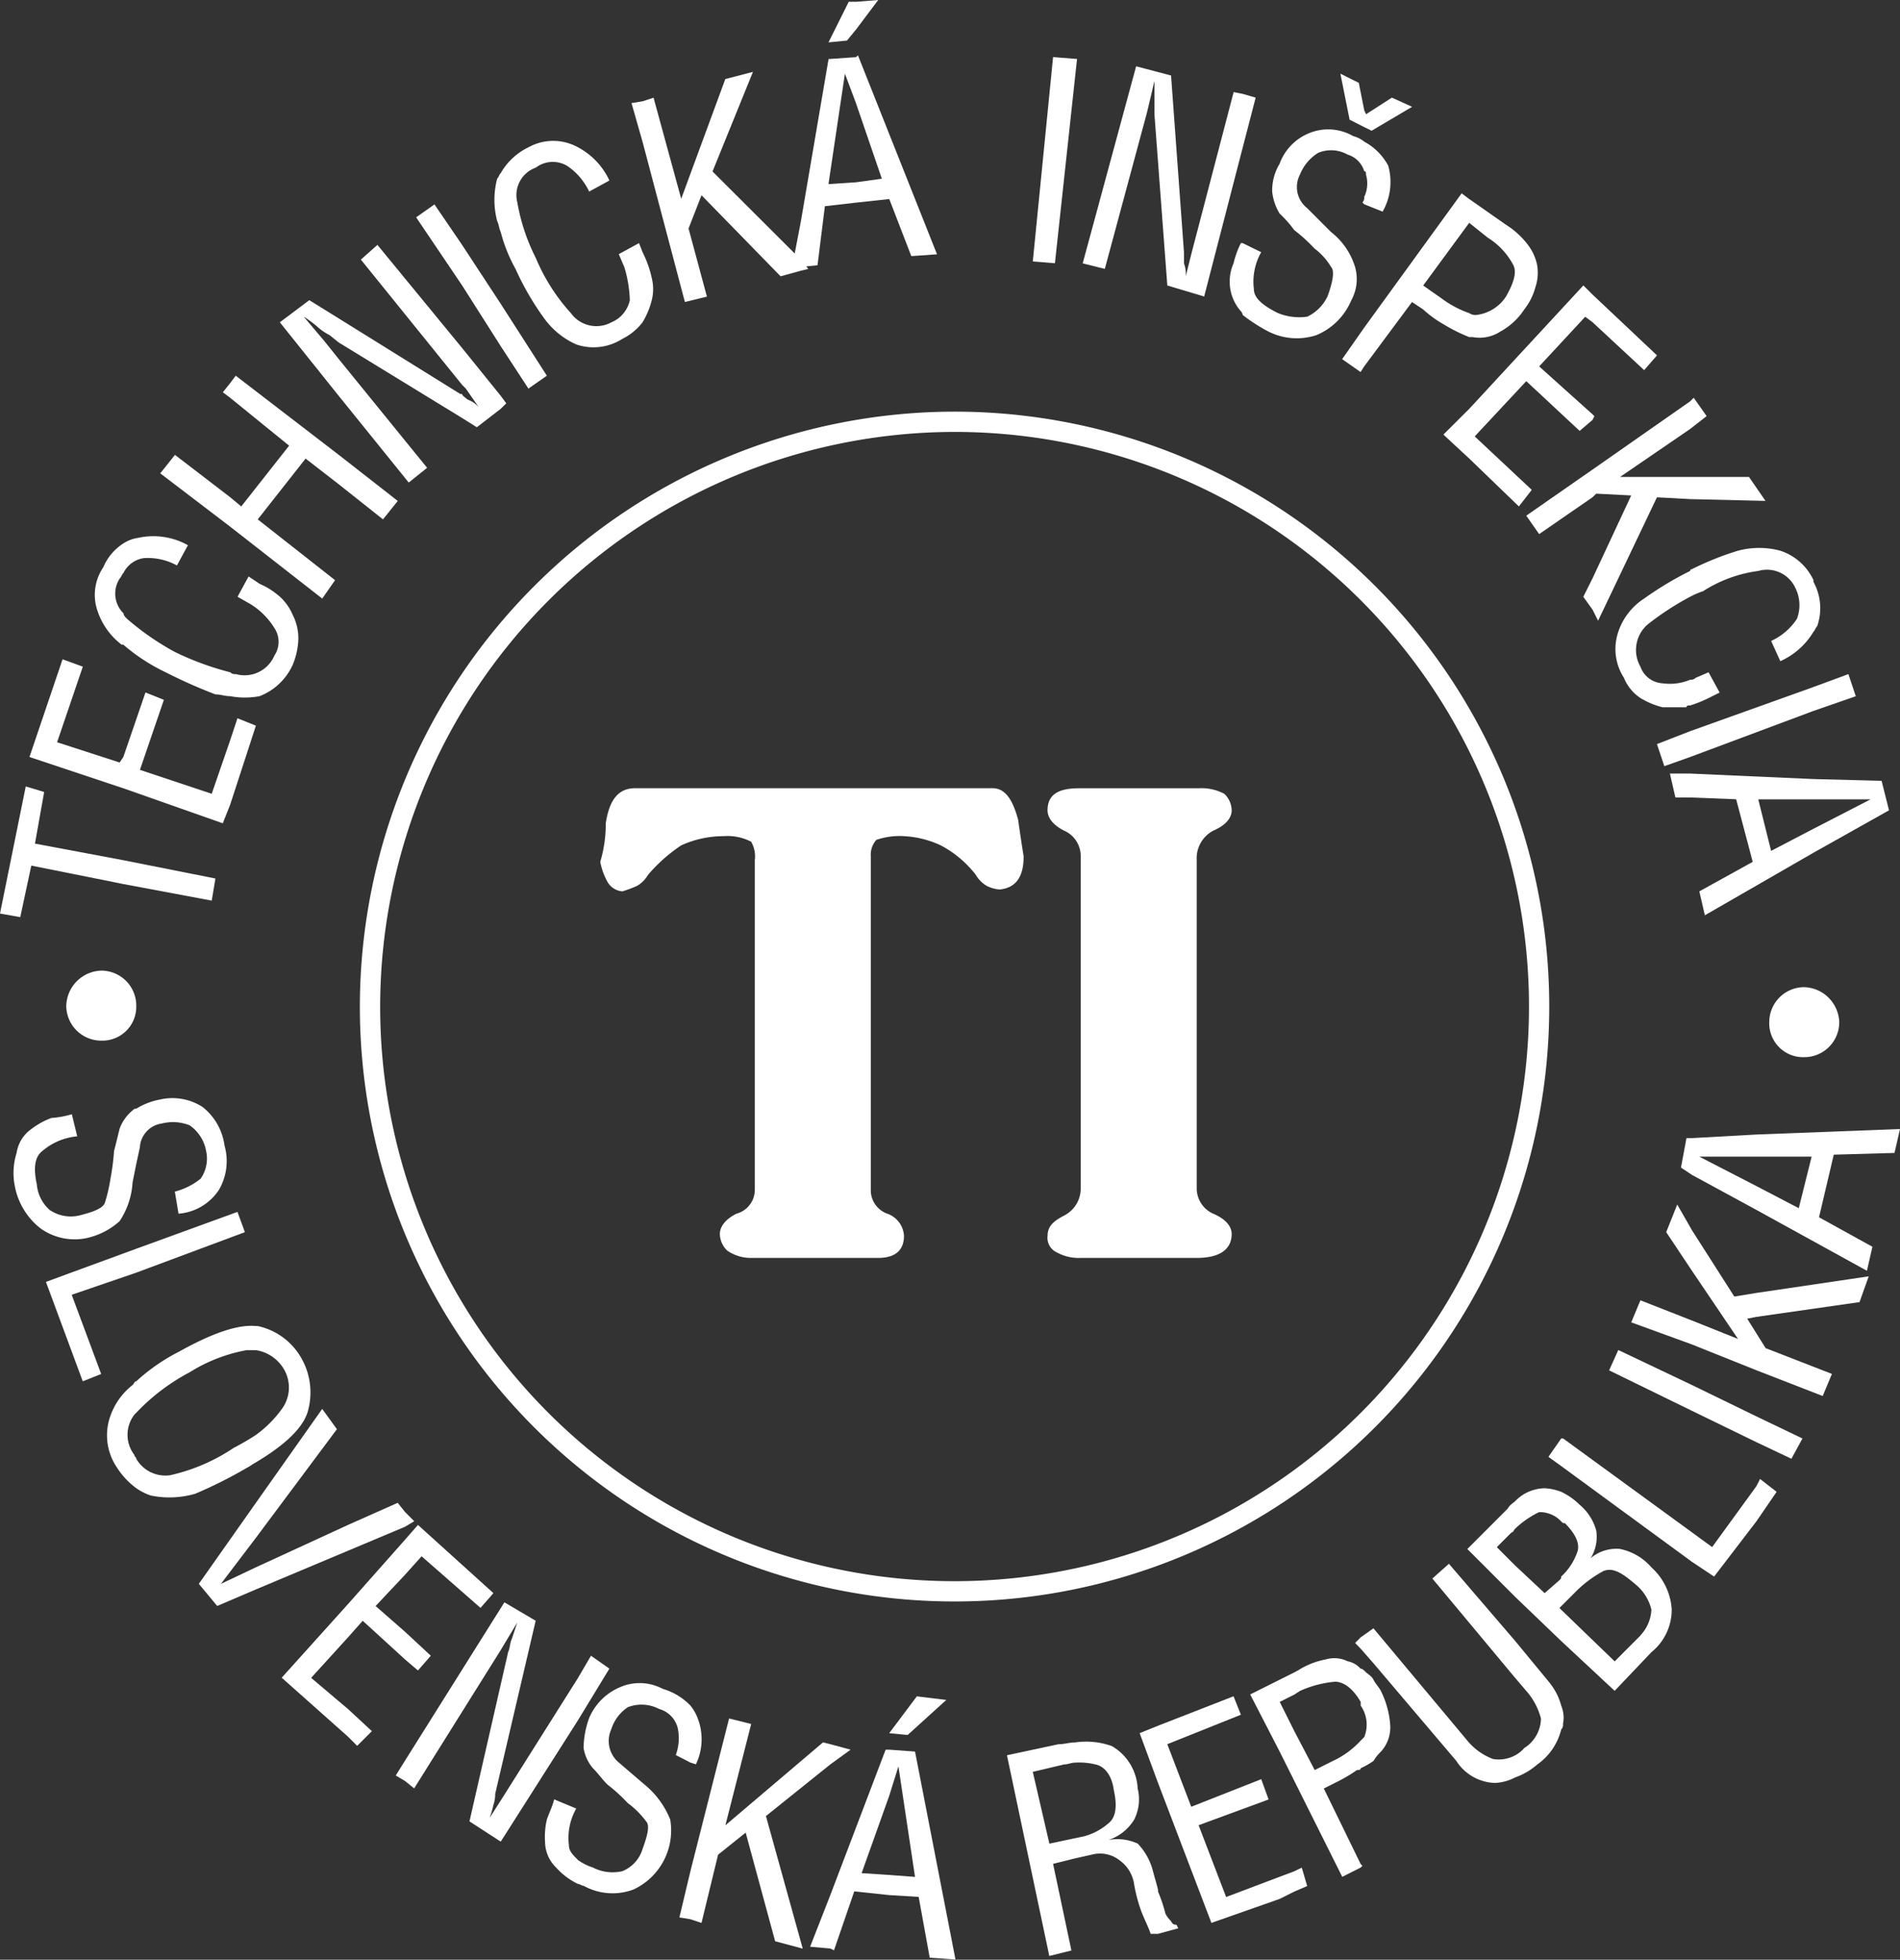 <svg id="logo" xmlns="http://www.w3.org/2000/svg" xmlns:xlink="http://www.w3.org/1999/xlink" width="105.876" height="109.162" viewBox="0 0 105.876 109.162">
  <rect x="0" y="0" width="105.876" height="109.162" fill="#333333" stroke="none"/>
  <defs>
    <clipPath id="clip-path">
      <rect id="Rectangle_244" data-name="Rectangle 244" width="105.876" height="109.161" fill="#fff"/>
    </clipPath>
  </defs>
  <g id="Group_380" data-name="Group 380" clip-path="url(#clip-path)">
    <path id="Path_60042" data-name="Path 60042" d="M49.3,89.456A33.139,33.139,0,1,0,82.391,56.37,33.176,33.176,0,0,0,49.3,89.456M82.391,57.5a32.009,32.009,0,1,1-31.96,31.958A32.047,32.047,0,0,1,82.391,57.5" transform="translate(-29.247 -33.44)" fill="#fff"/>
    <path id="Path_60043" data-name="Path 60043" d="M9.078,134.863a1.948,1.948,0,0,0,1.948,1.951,1.889,1.889,0,0,0,1.952-1.951,1.949,1.949,0,0,0-1.952-1.949,2.016,2.016,0,0,0-1.948,1.949" transform="translate(-5.385 -78.847)" fill="#fff"/>
    <path id="Path_60044" data-name="Path 60044" d="M242.367,137.13a1.887,1.887,0,0,0,1.951,1.949,1.948,1.948,0,0,0,1.949-1.949,2.019,2.019,0,0,0-1.949-1.95,1.949,1.949,0,0,0-1.951,1.95" transform="translate(-143.776 -80.191)" fill="#fff"/>
    <path id="Path_60045" data-name="Path 60045" d="M30.973,63.863l.716-1.025-4.309-3.386,2.667-3.387L31.9,57.5l2.46,1.951.823-1.026L31.9,55.861l-5.745-4.412-.309.409-.41.513.41.31,3.283,2.665-2.668,3.386-.615-.513-3.078-2.359-.82,1.027,3.9,2.974Z" transform="translate(-13.018 -30.52)" fill="#fff"/>
    <path id="Path_60046" data-name="Path 60046" d="M1.744,112.1l5.129,1.028,4.925.923.207-1.231L6.873,111.8l-4.925-.925L2.461,108l-1.026-.31L0,114.771l1.129.2Z" transform="translate(0 -63.883)" fill="#fff"/>
    <path id="Path_60047" data-name="Path 60047" d="M14.809,99.425l.41-1.03,1.436-4.408-1.028-.413-.408,1.232-1.026,2.975-4-1.333,1.334-3.9-1.026-.41L9.268,95.731l-.206.308L5.576,94.91,7.01,90.7l-1.129-.41L4.037,95.731l5.23,1.743Z" transform="translate(-2.395 -53.564)" fill="#fff"/>
    <path id="Path_60048" data-name="Path 60048" d="M45.516,46.779l1.024-.822L41.617,39.9l-.823-1.026-1.127-1.332a5.667,5.667,0,0,1,.821.614,3.223,3.223,0,0,0,.616.41l.513.412,6.874,4.206.819.515,1.334-1.028.308-.306-.308-.414-2.153-2.665-4.72-5.745-.922.819,5.642,6.978.2.2.718,1.029a1.562,1.562,0,0,0-.617-.413c-.1-.1-.3-.207-.3-.306h-.1l-6.769-4.207L39.975,36.62l-1.642,1.232,3.284,4.1Z" transform="translate(-22.74 -19.899)" fill="#fff"/>
    <path id="Path_60049" data-name="Path 60049" d="M14.445,79.451h.1a10.542,10.542,0,0,0,2.358,1.538,28.85,28.85,0,0,0,2.775,1.233c.305,0,.511.1.819.1a4.462,4.462,0,0,0,1.641,0,3.348,3.348,0,0,0,1.848-1.747A4.053,4.053,0,0,0,24.3,79.14a2.849,2.849,0,0,0-.307-1.332,2.9,2.9,0,0,0-.72-1.025,4.225,4.225,0,0,0-1.128-.718l-.617-.412-.616,1.13.72.41a4.068,4.068,0,0,1,1.332,1.332,1.38,1.38,0,0,1,0,1.538,1.805,1.805,0,0,1-2.151,1.028.375.375,0,0,1-.309-.1,16.212,16.212,0,0,1-3.077-1.128,14.849,14.849,0,0,1-2.669-1.847c-.1-.1-.2-.2-.2-.308a1.538,1.538,0,0,1-.206-1.949c.1-.1.1-.2.206-.308a1.5,1.5,0,0,1,1.129-.819,3.348,3.348,0,0,1,1.847.409l.613-1.128a3.936,3.936,0,0,0-2.771-.41,1.974,1.974,0,0,0-.819.306,2.926,2.926,0,0,0-1.128,1.335,2.729,2.729,0,0,0-.308,2.462,3.911,3.911,0,0,0,1.333,1.847" transform="translate(-7.675 -43.542)" fill="#fff"/>
    <path id="Path_60050" data-name="Path 60050" d="M61.716,35.892l1.541,2.359,1.027-.718-2.568-4L59.562,30.25l-1.54-2.258L57,28.711l2.566,3.8Z" transform="translate(-33.811 -16.605)" fill="#fff"/>
    <path id="Path_60051" data-name="Path 60051" d="M229.882,105.931h-1.128l.307,1.331h.821l2.564.1.923,3.487-2.974,1.643.306,1.333,6.054-3.486,4.208-2.361-.412-1.642-3.8-.1Zm6.873,3.075-2.361,1.231-.716-2.871h6.26Z" transform="translate(-135.7 -62.84)" fill="#fff"/>
    <path id="Path_60052" data-name="Path 60052" d="M68.074,24.365a8.688,8.688,0,0,0,.823,2.051,15.421,15.421,0,0,0,1.536,2.669,4.443,4.443,0,0,0,1.848,1.538,2.975,2.975,0,0,0,2.565-.308,3.234,3.234,0,0,0,1.129-.924,4.484,4.484,0,0,0,.514-1.232,2.532,2.532,0,0,0,0-1.233,5.974,5.974,0,0,0-.41-1.228l-.1-.206-.2-.513-1.129.615.31.72a6.963,6.963,0,0,1,.306,1.845,1.723,1.723,0,0,1-1.026,1.232,1.75,1.75,0,0,1-2.257-.512A10.688,10.688,0,0,1,70.024,25.8,10.893,10.893,0,0,1,69,22.723a1.627,1.627,0,0,1,1.027-1.949,1.565,1.565,0,0,1,1.743-.1A3.518,3.518,0,0,1,73,22.108l1.129-.615a4.007,4.007,0,0,0-1.947-1.949,2.834,2.834,0,0,0-2.566.1,3.532,3.532,0,0,0-1.541,1.435c-.1.1-.1.207-.2.31a4.608,4.608,0,0,0,0,2.361c.1.2.1.41.2.614" transform="translate(-40.17 -11.437)" fill="#fff"/>
    <path id="Path_60053" data-name="Path 60053" d="M183.86,35.711l1.025.719.2-.31,2.667-3.59.619.41a6.253,6.253,0,0,0,1.126.823,9.682,9.682,0,0,0,1.44.72h.2a2.114,2.114,0,0,0,1.538-.308,3.726,3.726,0,0,0,1.334-1.235,3.41,3.41,0,0,0,.617-1.228,2.542,2.542,0,0,0,.1-1.233,2.763,2.763,0,0,0-.51-1.128,4.6,4.6,0,0,0-1.233-1.129l-2.051-1.436-.414-.31-5.437,7.491Zm7.08-7.593,1.026.823a3.964,3.964,0,0,1,1.434,1.538c.207.41,0,1.026-.409,1.743a2.294,2.294,0,0,1-1.641,1.027.61.61,0,0,1-.409-.1,5.747,5.747,0,0,1-1.543-.821l-1.023-.718Z" transform="translate(-109.069 -15.706)" fill="#fff"/>
    <path id="Path_60054" data-name="Path 60054" d="M89.483,21.318l1.228-.3-1.024-3.793.722-1.853,4.407,4.515,1.131-.312.41-.1-.108-.14.625-.065.41-3.287,1.735-.2,1.853-.2,1.228,3.179,1.433-.1L99.127,7.579l-.108.1-1.53.108-1.541,9.03-.345,1.8-4.58-4.569L93.276,8.5,91.735,8.9l-2.457,6.67L87.737,9.939l-.614.2-.614.1.614,2.155ZM98.4,8.6l.614,1.638,1.444,4.213-1.444.2-1.53.1Z" transform="translate(-51.318 -4.496)" fill="#fff"/>
    <path id="Path_60055" data-name="Path 60055" d="M169.189,24.055h-.1a5.032,5.032,0,0,0-.408,1.128,2.5,2.5,0,0,0,.408,2.668.364.364,0,0,1,.1.206,9.306,9.306,0,0,0,1.438.925,3.5,3.5,0,0,0,2.669.2,3.612,3.612,0,0,0,1.949-1.949,2.447,2.447,0,0,0,.208-1.845,3.912,3.912,0,0,0-1.338-1.949l-1.334-1.334a1.49,1.49,0,0,1-.409-1.848,2.543,2.543,0,0,1,1.026-1.231,1.883,1.883,0,0,1,1.642.1,1.374,1.374,0,0,1,.922.925c.1,0,.1.1.1.2a1.735,1.735,0,0,1-.1,1.231.383.383,0,0,1-.1.308l.1.1,1.025.412a3.325,3.325,0,0,0,.31-2.566,3.287,3.287,0,0,0-1.335-1.332,1.6,1.6,0,0,0-.617-.31,2.778,2.778,0,0,0-2.358-.2,2.919,2.919,0,0,0-1.742,1.746,2.885,2.885,0,0,0-.412,1.536,2.935,2.935,0,0,0,.412,1.23,6.6,6.6,0,0,1,.82.927,9.012,9.012,0,0,1,1.128,1.025,3.555,3.555,0,0,1,.923,1.026c.2.2.105.821-.2,1.64a2.392,2.392,0,0,1-1.13,1.13,3.164,3.164,0,0,1-1.641-.206c-.819-.411-1.332-.821-1.332-1.334a3.315,3.315,0,0,1,.41-2.053Z" transform="translate(-99.942 -10.513)" fill="#fff"/>
    <path id="Path_60056" data-name="Path 60056" d="M143.947,7.921l-1.335-.105L141.482,19.2l1.233.1Z" transform="translate(-83.93 -4.636)" fill="#fff"/>
    <path id="Path_60057" data-name="Path 60057" d="M151.887,11.645,152.3,9.9V11.75l.718,9.54,2.053.614,2.151-8.31.719-2.768-.719-.209-.508-.1-2.361,9.027-.307,1.233a1.743,1.743,0,0,0-.1-.72v-.615l-.72-9.849-1.946-.512-2.978,10.976,1.233.308Z" transform="translate(-87.97 -5.387)" fill="#fff"/>
    <path id="Path_60058" data-name="Path 60058" d="M197.727,47.4l1.44,1.334,2.766,2.667.718-.923L199.472,47.5l2.874-3.077,2.974,2.771.719-.615.1-.207-.1-.1-2.975-2.67,2.566-2.767.41.306,2.874,2.669.716-.823-3.589-3.384-.514-.513-6.358,6.873Z" transform="translate(-117.295 -23.191)" fill="#fff"/>
    <path id="Path_60059" data-name="Path 60059" d="M184.94,13.066l.413.2,2.254-1.332-1.126-.511-1.438.924-.1-.207-.307-1.541-1.025-.512.513,2.563Z" transform="translate(-108.919 -5.984)" fill="#fff"/>
    <path id="Path_60060" data-name="Path 60060" d="M228.831,95.488l-1.849.718.41,1.231,1.44-.511L235.7,94.36l2.361-.819-.412-1.233-1.949.72Z" transform="translate(-134.649 -54.758)" fill="#fff"/>
    <path id="Path_60061" data-name="Path 60061" d="M209.08,61.043l.718,1.026,2.975-2.052.206-.2,1.949.1-2.155,4.617-.514,1.028.514.716.31.617,3.279-6.875,1.849.1,4.2.1-.921-1.335h-7.182l3.9-2.668.923-.719-.72-1.023-.2.2-5.438,3.8Z" transform="translate(-124.03 -32.318)" fill="#fff"/>
    <path id="Path_60062" data-name="Path 60062" d="M115.029,1.641,116.262,0l-1.233.1h-.41L113.491,2.36l1.028-.1Z" transform="translate(-67.324 0)" fill="#fff"/>
    <path id="Path_60063" data-name="Path 60063" d="M228.106,75.187a16.425,16.425,0,0,0-2.564,1.026.1.1,0,0,0-.1.1,18.54,18.54,0,0,0-2.565,1.539,3.536,3.536,0,0,0-1.438,1.846,2.952,2.952,0,0,0,.31,2.566,2.475,2.475,0,0,0,.922,1.13,4.439,4.439,0,0,0,1.232.513h1.332c0-.1.1-.1.207-.1a7.232,7.232,0,0,0,1.025-.411l.616-.308-.616-1.129-.719.308a.366.366,0,0,1-.306.106,2.914,2.914,0,0,1-1.539.2,1.388,1.388,0,0,1-1.232-.923,1.881,1.881,0,0,1,.408-2.361,15.627,15.627,0,0,1,2.362-1.538,4.513,4.513,0,0,1,.718-.308,7.5,7.5,0,0,1,3.079-1.129,1.737,1.737,0,0,1,2.053.923,2.133,2.133,0,0,1,.1,1.743,3.4,3.4,0,0,1-1.438,1.233l.512,1.128a4.1,4.1,0,0,0,1.849-1.643c.1-.1.1-.2.206-.308a3.034,3.034,0,0,0-.206-2.462v-.1a3.11,3.11,0,0,0-1.849-1.641,4.551,4.551,0,0,0-2.357,0" transform="translate(-131.258 -44.51)" fill="#fff"/>
    <path id="Path_60064" data-name="Path 60064" d="M122.839,234.437l2.153-1.951-1.642-.2-1.539,2.053Z" transform="translate(-72.26 -137.793)" fill="#fff"/>
    <path id="Path_60065" data-name="Path 60065" d="M242.167,155.938l.306-1.332-8,.306-3.589.2h-.31l-.306,1.642.616.409,3.589,1.95,6.157,3.389.306-1.338-2.976-1.642.822-3.488Zm-5.335,3.078-2.361-1.232-3.18-1.639h6.258Z" transform="translate(-136.597 -91.715)" fill="#fff"/>
    <path id="Path_60066" data-name="Path 60066" d="M6.023,158.145a4.024,4.024,0,0,0,1.741-.922,4.369,4.369,0,0,0,.72-2.156l.206-1.026.2-.923a1.424,1.424,0,0,1,1.231-1.334,2.53,2.53,0,0,1,1.54.1,2.209,2.209,0,0,1,.922,1.436,1.943,1.943,0,0,1-.308,1.541,3.746,3.746,0,0,1-1.436.718l.207,1.23a2.961,2.961,0,0,0,2.254-1.333,3.177,3.177,0,0,0,.308-2.463,3.28,3.28,0,0,0-1.231-2.153,3.093,3.093,0,0,0-2.359-.411,3.906,3.906,0,0,0-1.334.514c-.1,0-.1,0-.206.1a2.356,2.356,0,0,0-.72,1.028c-.1.409-.2.819-.306,1.229a13.406,13.406,0,0,1-.2,1.541,8.993,8.993,0,0,1-.308,1.332c-.1.307-.616.513-1.44.718a2.082,2.082,0,0,1-1.636-.308,2.134,2.134,0,0,1-.72-1.436q-.307-1.385.306-1.847A3.464,3.464,0,0,1,5.4,152.5L5.1,151.27a5.208,5.208,0,0,1-1.13.205,4.254,4.254,0,0,0-1.127.619,2,2,0,0,0-.821,1.331,3.717,3.717,0,0,0-.1,1.846,3.909,3.909,0,0,0,1.438,2.361,3.27,3.27,0,0,0,2.669.513" transform="translate(-1.097 -89.202)" fill="#fff"/>
    <path id="Path_60067" data-name="Path 60067" d="M178.124,228.269c-.1-.205-.31-.308-.412-.41s-.2-.207-.308-.207a1.3,1.3,0,0,0-.718-.41,1.686,1.686,0,0,0-1.228-.1,4.3,4.3,0,0,0-1.542.612l-.2.106-.82.41-1.641.82,1.641,3.181.82,1.641,2.668,5.337,1.025-.515.1-.1-.1-.1-2.052-4.206.614-.308a8.833,8.833,0,0,0,1.233-.718c.1,0,.205,0,.205-.1a4.513,4.513,0,0,0,.72-.41,2.273,2.273,0,0,1,.408-.512,2.01,2.01,0,0,0,.516-1.539,5.016,5.016,0,0,0-.516-1.846c-.1-.2-.307-.411-.408-.616m-.515,3.181c-.1.1-.1.1-.2.2a4.873,4.873,0,0,1-1.537,1.127l-1.027.515-1.129-2.154-.82-1.642.82-.412.308-.2a6.059,6.059,0,0,1,1.947-.513c.515,0,1.026.41,1.438,1.128v.205a1.858,1.858,0,0,1,.2,1.744" transform="translate(-101.589 -134.703)" fill="#fff"/>
    <path id="Path_60068" data-name="Path 60068" d="M164.736,242.03l-.82.308-2.978,1.126-1.534-4,3.9-1.434-.41-1.13-3.9,1.537-1.334-3.486,4.1-1.642-.409-1.027-4.209,1.641-1.023.412,1.023,2.77,2.976,7.8,3.8-1.334.82-.411.716-.308-.3-1.025Z" transform="translate(-92.613 -137.793)" fill="#fff"/>
    <path id="Path_60069" data-name="Path 60069" d="M147.086,248.481a1.4,1.4,0,0,1-.306-.412,8.793,8.793,0,0,0-.413-1.231v-.1c-.1-.409-.2-.716-.307-1.129a3.473,3.473,0,0,0-.821-1.436,2.689,2.689,0,0,0-1.639-.2,2.657,2.657,0,0,0,1.434-1.128,2.5,2.5,0,0,0,.2-1.743,2.89,2.89,0,0,0-1.436-2.361,4.227,4.227,0,0,0-2.051-.205c-.307,0-.614.1-.923.1l-2.874.614,2.359,11.181,1.232-.306L140.52,245.3l1.233-.307.921-.206a1.763,1.763,0,0,1,1.542.308,1.987,1.987,0,0,1,.819,1.333,8.717,8.717,0,0,0,.409,1.538c.207.513.414.925.515,1.232h.408l1.129-.307-.1-.2c-.1,0-.207,0-.31-.207m-4.822-4.721-.512.106-1.438.306-.925-4,1.748-.414c.2,0,.408-.1.614-.1a3.818,3.818,0,0,1,1.128.1c.513.1.923.618,1.026,1.437.207.923.1,1.54-.306,1.848a3.4,3.4,0,0,1-1.336.715" transform="translate(-81.838 -141.476)" fill="#fff"/>
    <path id="Path_60070" data-name="Path 60070" d="M225.047,186.818l-4.106-1.951L220.43,186l4.617,2.255L228.637,190l1.951.925.614-1.13-2.566-1.231Z" transform="translate(-130.763 -109.666)" fill="#fff"/>
    <path id="Path_60071" data-name="Path 60071" d="M115.384,239.595h-.2L112.1,247.7l-1.124,2.871,1.124.1.207.1,1.129-3.283,1.947.207,1.642.1.616,3.387,1.435.1L116.822,239.7Zm0,6.978-1.538-.1,1.538-4.308.513-1.642.925,6.158Z" transform="translate(-65.833 -142.131)" fill="#fff"/>
    <path id="Path_60072" data-name="Path 60072" d="M229.2,170.072l-2.357-3.692-.823-1.436-.615,1.539,1.438,2.156,2.564,3.794-2.564-1.026-2.874-1.127-.513,1.228,3.387,1.232,3.589,1.437,3.693,1.434.515-1.23-3.695-1.437-.513-.821-.513-.82.513-.1,5.746-.823.513-1.436-6.258.925Z" transform="translate(-132.557 -97.848)" fill="#fff"/>
    <path id="Path_60073" data-name="Path 60073" d="M209.526,207.172a2.215,2.215,0,0,0-1.642.513,2.283,2.283,0,0,0,.308-1.538,2.847,2.847,0,0,0-.925-1.436,3.674,3.674,0,0,0-1.026-.72,3.026,3.026,0,0,0-.923-.2,2.335,2.335,0,0,0-1.641.718c-.1.1-.308.205-.413.412l-2.254,2.255,2.667,2.667,2.564,2.46,2.977,2.773,2.051-2.155a3.048,3.048,0,0,0,1.129-2.361,3.42,3.42,0,0,0-1.129-2.359,3.142,3.142,0,0,0-1.743-1.026m-5.848.924-1.026-1.027.821-.822c.1,0,.1-.1.2-.205a5.185,5.185,0,0,1,1.333-.923,1.626,1.626,0,0,1,1.231.514c.1.1.1.1.207.1.614.614.819,1.127.716,1.539a3.336,3.336,0,0,1-.922,1.435c0,.1,0,.1-.1.206l-.821.718Zm6.976,3.9-1.435,1.435-2.977-2.874-.1-.1.1-.1.72-.718A6.569,6.569,0,0,1,208.6,208.4c.512-.207,1.025.1,1.741.714a2.6,2.6,0,0,1,.925,1.438,2.234,2.234,0,0,1-.615,1.438" transform="translate(-119.243 -120.89)" fill="#fff"/>
    <path id="Path_60074" data-name="Path 60074" d="M223.7,199.638l-2.464,3.388-1.125-.822-7.182-5.232h-.1L212.113,198l.714.513,7.286,5.335,1.232.821,2.358-3.078,1.127-1.643-.923-.716Z" transform="translate(-125.829 -116.847)" fill="#fff"/>
    <path id="Path_60075" data-name="Path 60075" d="M196.5,220.795l-1.947-2.362-3.693-4.3-.924.821,4.617,5.538.615.72a3.747,3.747,0,0,1,.82,1.538,1.972,1.972,0,0,1-.925,1.643,1.8,1.8,0,0,1-.511.409,1.936,1.936,0,0,1-1.231.206,3.405,3.405,0,0,1-1.436-1.026l-5.232-6.256-.72.512-.3.307.3.306.72.821,4.616,5.437a2.658,2.658,0,0,0,2.156,1.232,2.7,2.7,0,0,0,1.127-.308,3.784,3.784,0,0,0,1.231-.72,3.362,3.362,0,0,0,1.333-1.947.376.376,0,0,0,.1-.308,1.758,1.758,0,0,0-.1-1.026,3.405,3.405,0,0,0-.616-1.232" transform="translate(-110.12 -127.024)" fill="#fff"/>
    <path id="Path_60076" data-name="Path 60076" d="M22.942,189.159c1.54-.922,2.566-1.845,2.871-2.769a3.848,3.848,0,0,0-.306-2.975,3.671,3.671,0,0,0-2.465-1.848h-.1c-1.028-.1-2.462.411-4.307,1.438a10.576,10.576,0,0,0-2.361,1.64c-.1,0-.1.1-.206.208a3.774,3.774,0,0,0-1.336,2.053,3.192,3.192,0,0,0,.413,2.46,4.359,4.359,0,0,0,1.129,1.233,3.1,3.1,0,0,0,.819.41,5.141,5.141,0,0,0,2.464-.1,24.653,24.653,0,0,0,2.872-1.44c.2-.1.309-.2.513-.307m-4.823.719a1.867,1.867,0,0,1-1.845-.922c0-.1-.1-.1-.1-.206a1.84,1.84,0,0,1,0-2.256l.1-.1a11.452,11.452,0,0,1,2.975-2.255,9,9,0,0,1,3.18-1.233h.513a2.209,2.209,0,0,1,1.54,1.026,2.016,2.016,0,0,1-.1,2.257,6.418,6.418,0,0,1-1.437,1.438,13.624,13.624,0,0,1-1.232.718,10.481,10.481,0,0,1-3.591,1.538" transform="translate(-8.681 -107.701)" fill="#fff"/>
    <path id="Path_60077" data-name="Path 60077" d="M11.332,169.338l6.054-2.256-.414-1.129-5.64,2.053L6.3,169.852l2.051,5.538,1.026-.408-1.641-4.412Z" transform="translate(-3.74 -98.446)" fill="#fff"/>
    <path id="Path_60078" data-name="Path 60078" d="M38.729,199.5l.512-.306-.512-.514-.41-.512L35.548,199.4l-5.13,2.36-1.949.921,1.949-2.564,4.514-6.051-.819-1.129-3.695,5.232-3.18,4.512,1.023,1.233,2.156-.922,5.13-2.154Z" transform="translate(-16.158 -114.455)" fill="#fff"/>
    <path id="Path_60079" data-name="Path 60079" d="M40.229,217.343l2.053-2.255.821-.925,2.36,2.156.718.612.716-.821-1.433-1.331-1.643-1.437,1.643-1.746.92-1.025,3.283,2.874.72-.821-4.206-3.8-.718.821-3.181,3.589-3.693,4.1,3.693,3.284.512.512.819-.819-1.331-1.233Z" transform="translate(-22.891 -123.88)" fill="#fff"/>
    <path id="Path_60080" data-name="Path 60080" d="M66.123,223.114l-1.025-.72-.72,1.232-4.205,6.668-.72,1.13a5.658,5.658,0,0,0,.207-.719,1.787,1.787,0,0,0,.1-.615l2.256-9.644-1.743-1.026-5.54,8.822-.514.823.514.306.512.412,4.821-7.7.923-1.538c-.1.309-.2.613-.306.921-.1.207-.1.513-.2.72l-2.156,9.436,1.742,1.129,4.309-6.77Z" transform="translate(-32.166 -130.164)" fill="#fff"/>
    <path id="Path_60081" data-name="Path 60081" d="M82.757,234.908l.31.1a3.229,3.229,0,0,0,.1-2.564,2.566,2.566,0,0,0-.414-.718,3.521,3.521,0,0,0-1.536-.923,2.731,2.731,0,0,0-2.359-.1,3.222,3.222,0,0,0-1.746,1.741,5.138,5.138,0,0,0-.305,1.642,2.291,2.291,0,0,0,.511,1.127c.308.309.514.617.82.923a9.114,9.114,0,0,1,1.129,1.028,4.81,4.81,0,0,1,1.026,1.023c.206.207.1.72-.2,1.541a1.934,1.934,0,0,1-1.129,1.233,2.394,2.394,0,0,1-1.641-.207,2.985,2.985,0,0,1-.821-.41c-.306-.308-.511-.513-.511-.82a3.3,3.3,0,0,1,.409-2.053l-1.231-.512c-.1.407-.308.819-.409,1.127a4.222,4.222,0,0,0-.1,1.229,2.025,2.025,0,0,0,.613,1.438,3.9,3.9,0,0,0,1.231.923c.1,0,.207.1.31.1a3.325,3.325,0,0,0,2.768.207,3.625,3.625,0,0,0,2.053-3.9,4.838,4.838,0,0,0-1.434-1.951l-1.44-1.233a1.564,1.564,0,0,1-.41-1.844,2.31,2.31,0,0,1,.923-1.23,2.123,2.123,0,0,1,1.746.1,1.477,1.477,0,0,1,1.025,1.026,2.707,2.707,0,0,1-.1,1.539Z" transform="translate(-44.288 -136.728)" fill="#fff"/>
    <path id="Path_60082" data-name="Path 60082" d="M101.475,237.873l1.131-.82-1.131-.306-.408-.1-5.438,4.617,1.437-5.642-1.231-.308-2.157,8.517-.612,2.566.612.1.62.206.923-3.8,1.538-1.231,1.642,6.052,1.538.412-2.051-7.386Z" transform="translate(-55.207 -139.589)" fill="#fff"/>
    <path id="Path_60083" data-name="Path 60083" d="M144.429,131.746c-.618.31-.925.618-.925,1.13a.891.891,0,0,0,.515.921,2.55,2.55,0,0,0,1.332.308h6.464c1.332,0,1.948-.512,1.948-1.331,0-.412-.31-.825-1.026-1.132a1.545,1.545,0,0,1-.922-1.434V111.946a1.736,1.736,0,0,1,.922-1.641c.716-.31,1.026-.72,1.026-1.129a1.3,1.3,0,0,0-.412-.925,2.721,2.721,0,0,0-1.433-.307h-6.67c-1.23,0-1.745.408-1.745,1.232,0,.409.306.819.925,1.129a1.545,1.545,0,0,1,.923,1.436v18.468a1.693,1.693,0,0,1-.923,1.536" transform="translate(-85.129 -64.034)" fill="#fff"/>
    <path id="Path_60084" data-name="Path 60084" d="M83.45,113.689a7.344,7.344,0,0,0,.82-.306,1.724,1.724,0,0,0,.616-.618,8.919,8.919,0,0,1,1.848-1.641,5.7,5.7,0,0,1,2.361-.513,2.862,2.862,0,0,1,1.536.309,1.648,1.648,0,0,1,.205,1.026V130.31a1.383,1.383,0,0,1-1.026,1.333c-.615.306-.923.72-.923,1.132a1.316,1.316,0,0,0,.41.922,2.315,2.315,0,0,0,1.334.408h7.08c.922,0,1.437-.408,1.437-1.229a1.392,1.392,0,0,0-.924-1.233,1.391,1.391,0,0,1-.925-1.231V111.741a1.246,1.246,0,0,1,.31-.924,4.024,4.024,0,0,1,1.538-.206,5.5,5.5,0,0,1,2.051.513,6.015,6.015,0,0,1,1.951,1.641,1.711,1.711,0,0,0,.614.618,1.912,1.912,0,0,0,.718.2c.923-.1,1.334-.718,1.334-1.846-.1-.617-.206-1.337-.309-2.053-.31-1.128-.719-1.744-1.434-1.744h-19.9c-.925,0-1.436.616-1.642,1.951a7.4,7.4,0,0,1-.307,2.151,3.687,3.687,0,0,0,.41,1.128,1.044,1.044,0,0,0,.821.515" transform="translate(-48.774 -64.034)" fill="#fff"/>
  </g>
</svg>
